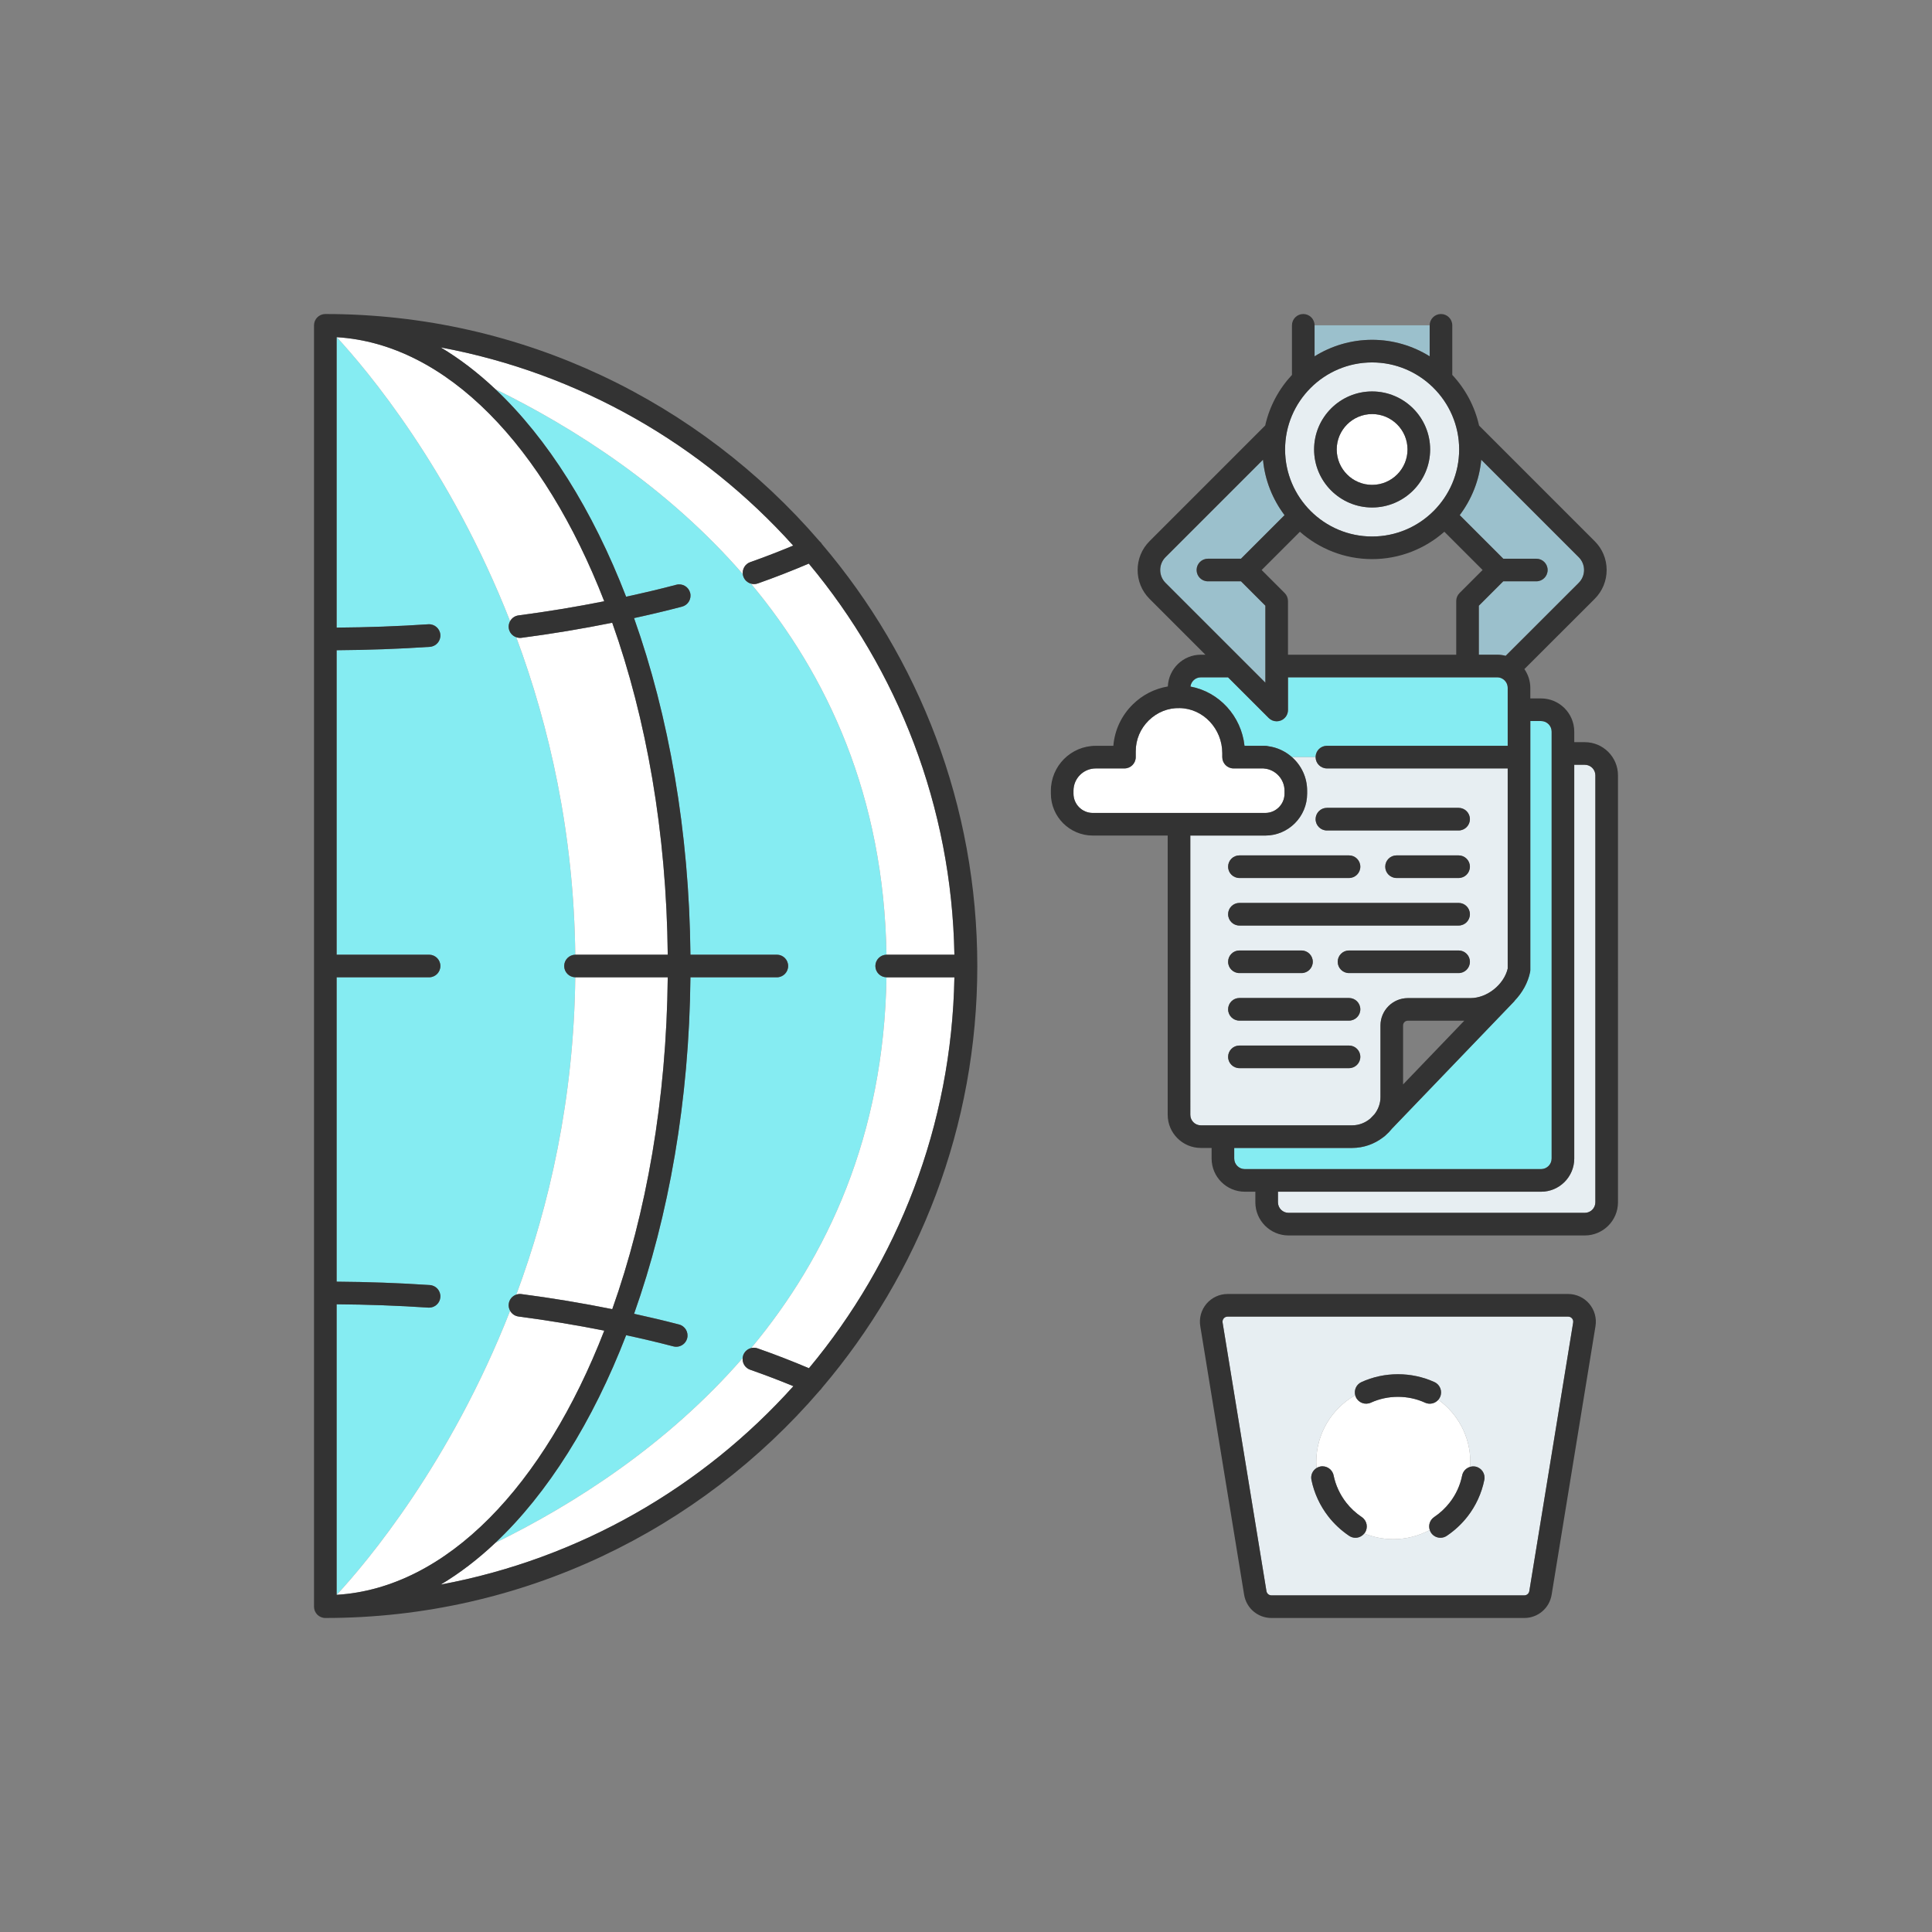 <svg xmlns="http://www.w3.org/2000/svg" enable-background="new 0 0 5000 5000" viewBox="0 0 5000 5000" id="web-data-scraping"><rect x="0" y="0" width="5000" height="5000" fill="#808080" stroke="none"/><path fill="#9bc0cc" d="M3551.031,879.438c54.653,0,105.572,15.796,148.929,42.674v-80.183h-297.858v80.187
		C3445.458,895.235,3496.377,879.438,3551.031,879.438z"></path><path fill="#e7eef2" d="M3551.031,1388.46c124.203,0,225.26-101.058,225.26-225.26c0-62.89-25.974-119.773-67.683-160.674
		c-0.029-0.032-0.067-0.06-0.095-0.092c-40.652-39.819-96.219-64.475-157.482-64.475c-124.203,0-225.242,101.039-225.242,225.242
		S3426.828,1388.46,3551.031,1388.46z M3551.031,1013.051c82.808,0,150.167,67.359,150.167,150.148
		c0,82.808-67.359,150.167-150.167,150.167c-82.789,0-150.148-67.359-150.148-150.167
		C3400.882,1080.41,3468.241,1013.051,3551.031,1013.051z"></path><path fill="#fff" d="M3459.402,1163.2c0,50.538,41.109,91.647,91.628,91.647c50.538,0,91.647-41.109,91.647-91.647
		c0-50.519-41.109-91.628-91.647-91.628C3500.511,1071.571,3459.402,1112.68,3459.402,1163.2z"></path><path fill="#9bc0cc" d="M3274.774 1567.564l-63.111-63.111h-85.589c-16.154 0-29.26-13.106-29.26-29.26s13.106-29.26 29.26-29.26h85.589l112.716-112.712c-30.689-40.808-50.786-89.953-55.767-143.547l-252.206 252.22c-18.364 18.364-18.364 48.233 0 66.597l258.369 258.312V1567.564zM3890.512 1445.933h85.475c16.154 0 29.26 13.106 29.26 29.26s-13.106 29.26-29.26 29.26h-85.628l-63.149 63.149v126.775h47.414c7.572 0 14.935 1 22.059 2.892l188.99-188.796c8.915-8.934 13.83-20.802 13.811-33.413-.038-12.516-4.915-24.25-13.754-33.013l-252.263-252.282c-5 53.533-25.079 102.623-55.729 143.398L3890.512 1445.933z"></path><path fill="#85ecf2" d="M3404.768,1959.374c0-16.154,13.106-29.26,29.26-29.26h467.894v-149.92
		c0-9.696-4.972-18.478-13.296-23.45c-4.305-2.572-8.934-3.848-14.001-3.848h-541.33v84.542c0,11.83-7.125,22.497-18.059,27.031
		c-3.619,1.505-7.429,2.229-11.201,2.229c-7.601,0-15.087-2.972-20.688-8.572l-105.249-105.229h-70.293
		c-13.896,0-25.279,10.487-26.955,23.939c73.75,13.455,131.651,76.205,139.919,153.335h53.644c2.743,0,5.391,0.381,7.925,1.086
		c23.612,3.142,44.481,13.388,61.197,28.123h61.235V1959.374z"></path><path fill="#fff" d="M3050.495,2103.903c0.257-0.007,0.495-0.076,0.753-0.076c0.257,0,0.495,0.069,0.752,0.076h222.413
		c27.527,0,49.929-22.402,49.929-49.929v-7.677c0-29.565-23.05-54.767-52.481-57.339c-0.724-0.057-1.448-0.152-2.153-0.267h-77.189
		c-16.154,0-29.26-13.106-29.26-29.26v-10.21c0-63.206-49.3-115.555-109.878-116.659c-30.498-0.953-58.977,10.82-80.598,32.06
		c-21.621,21.24-33.527,49.605-33.527,79.913v14.897c0,16.154-13.106,29.26-29.26,29.26h-74.217
		c-31.756,0-57.606,25.85-57.606,57.606v7.677c0,27.527,22.402,49.929,49.929,49.929H3050.495z"></path><path fill="#e7eef2" d="M3107.805,2912.365h56.71c0,0,0.248-0.038,0.381-0.038l0.381,0.038h334.224
		c17.916-0.059,34.146-6.834,46.89-17.596l10.906-11.351c9.487-12.326,15.354-27.538,15.354-44.203v-185.314
		c0-39.052,31.756-70.807,70.807-70.807h162.112c42.899,0,86.351-34.689,96.352-76.332v-518.128h-467.894
		c-16.154,0-29.26-13.105-29.26-29.254h-61.235c24.126,21.268,39.328,52.168,39.328,86.917v7.677
		c0,59.796-48.653,108.449-108.449,108.449h-193.905v722.644C3080.507,2900.116,3092.756,2912.365,3107.805,2912.365z
		 M3774.843,2518.326h-283.609c-16.154,0-29.26-13.106-29.26-29.26c0-16.154,13.106-29.26,29.26-29.26h283.609
		c16.154,0,29.26,13.106,29.26,29.26C3804.104,2505.219,3790.997,2518.326,3774.843,2518.326z M3434.028,2090.721h340.815
		c16.154,0,29.26,13.106,29.26,29.26c0,16.154-13.106,29.26-29.26,29.26h-340.815c-16.154,0-29.26-13.106-29.26-29.26
		C3404.768,2103.827,3417.874,2090.721,3434.028,2090.721z M3804.104,2243.003c0,16.154-13.106,29.26-29.26,29.26h-160.587
		c-16.154,0-29.26-13.106-29.26-29.26c0-16.154,13.106-29.26,29.26-29.26h160.587
		C3790.997,2213.743,3804.104,2226.849,3804.104,2243.003z M3207.606,2213.743h283.628c16.154,0,29.26,13.106,29.26,29.26
		c0,16.154-13.106,29.26-29.26,29.26h-283.628c-16.154,0-29.26-13.106-29.26-29.26
		C3178.346,2226.849,3191.452,2213.743,3207.606,2213.743z M3207.606,2336.765h567.238c16.154,0,29.26,13.106,29.26,29.26
		s-13.106,29.26-29.26,29.26h-567.238c-16.154,0-29.26-13.106-29.26-29.26S3191.452,2336.765,3207.606,2336.765z M3207.606,2459.805
		h160.606c16.154,0,29.26,13.106,29.26,29.26c0,16.154-13.106,29.26-29.26,29.26h-160.606c-16.154,0-29.26-13.106-29.26-29.26
		C3178.346,2472.912,3191.452,2459.805,3207.606,2459.805z M3207.606,2582.827h283.628c16.154,0,29.26,13.106,29.26,29.26
		s-13.106,29.26-29.26,29.26h-283.628c-16.154,0-29.26-13.106-29.26-29.26S3191.452,2582.827,3207.606,2582.827z M3207.606,2705.849
		h283.628c16.154,0,29.26,13.106,29.26,29.26c0,16.154-13.106,29.26-29.26,29.26h-283.628c-16.154,0-29.26-13.106-29.26-29.26
		C3178.346,2718.955,3191.452,2705.849,3207.606,2705.849z"></path><path fill="#85ecf2" d="M3221.493,3025.634h766.781c15.068,0,27.336-12.268,27.336-27.336v-1104.91
		c0-15.068-12.268-27.336-27.336-27.336h-27.831v93.134c0,0.064,0.019,0.125,0.019,0.189c0,0.064-0.019,0.125-0.019,0.189v550.38
		c0,1.962-0.191,3.924-0.591,5.848c-5.658,27.712-20.183,53.276-40.004,74.087c-0.41,0.483-0.543,1.095-0.991,1.559l-316.317,329.36
		c-5.124,6.441-10.839,12.374-17.059,17.76l-0.6,0.629c-0.381,0.394-0.829,0.667-1.219,1.035c-0.238,0.193-0.457,0.393-0.695,0.583
		c-1.267,1.116-2.591,2.135-3.991,2.993c-22.097,16.824-49.548,26.985-79.379,27.087h-305.44v27.412
		C3194.157,3013.366,3206.425,3025.634,3221.493,3025.634z"></path><path fill="#e7eef2" d="M4101.466,1979.243h-27.336v1019.054c0,47.338-38.518,85.856-85.856,85.856h-680.925v27.336
		c0,15.068,12.268,27.336,27.336,27.336h766.781c15.068,0,27.336-12.268,27.336-27.336V2006.579
		C4128.803,1991.511,4116.535,1979.243,4101.466,1979.243z"></path><path fill="#85ecf2" d="M1108.5,1615.626c16.021-1.029,30.079,11.125,31.165,27.241
		c1.067,16.116-11.125,30.079-27.241,31.165c-79.475,5.338-160.473,8.185-241.243,8.766v787.942h239.281
		c16.154,0,29.26,13.106,29.26,29.26s-13.106,29.26-29.26,29.26H871.181v787.694c80.77,0.581,161.769,3.429,241.243,8.766
		c16.116,1.086,28.308,15.049,27.241,31.165c-1.048,15.449-13.906,27.298-29.165,27.298c-0.667,0-1.333-0.019-2-0.057
		c-78.179-5.26-157.863-8.069-237.319-8.651v751.914l0.257-0.012c77.875-84.254,293.963-340.425,448.711-735.133
		c-2.943-5.289-4.362-11.484-3.515-17.947c1.486-11.449,9.334-20.44,19.602-23.892c85.761-230.919,148.824-506.79,152.568-821.202
		c-15.878-0.31-28.689-13.243-28.689-29.203s12.811-28.893,28.689-29.203c-3.743-314.608-66.883-590.619-152.73-821.626
		c-10.115-3.525-17.954-12.362-19.44-23.716c-0.838-6.424,0.543-12.588,3.448-17.858
		c-154.739-394.619-370.78-650.732-448.645-734.975l-0.257-0.012v751.666C950.637,1623.695,1030.321,1620.886,1108.5,1615.626z"></path><path fill="#85ecf2" d="M2265.454,2500c0-15.98,12.839-28.933,28.755-29.209
		c-6.696-410.134-153.149-723.528-350.864-960.382c-8.801-2.528-16.316-9.025-19.564-18.32c-0.743-2.124-1.172-4.271-1.419-6.416
		c-195.4-224.831-435.929-378.164-640.483-478.596c135.642,127.914,251.835,312.992,338.472,537.198
		c44.224-9.551,87.923-19.794,129.946-30.927c15.754-4.134,31.641,5.2,35.775,20.802c4.134,15.621-5.181,31.641-20.802,35.775
		c-40.29,10.659-82.122,20.485-124.384,29.733c89.78,253.008,142.881,551.343,145.948,871.081h223.622
		c16.154,0,29.26,13.106,29.26,29.26s-13.106,29.26-29.26,29.26h-223.622c-3.067,319.621-56.129,617.854-145.853,870.803
		c39.309,8.633,78.427,17.799,116.497,27.763c15.64,4.095,24.993,20.078,20.897,35.718c-3.448,13.144-15.297,21.85-28.288,21.85
		c-2.457,0-4.953-0.305-7.429-0.953c-39.88-10.44-80.942-20.041-122.203-28.987c-86.647,224.327-202.887,409.503-338.577,537.468
		c204.401-100.356,444.721-253.538,640.045-478.094c0.2-2.444,0.591-4.895,1.438-7.317c3.4-9.684,11.373-16.435,20.65-18.722
		c197.382-236.758,343.511-549.908,350.197-959.579C2278.294,2528.933,2265.454,2515.98,2265.454,2500z"></path><path fill="#e7eef2" d="M4068.377,3411.996c-1.467-1.733-4.743-4.648-10.039-4.648H3177.05
		c-5.296,0-8.573,2.915-10.039,4.648c-1.486,1.734-3.829,5.429-2.972,10.668l113.497,695.079c1.048,6.42,6.515,11.068,13.011,11.068
		h654.294c6.496,0,11.963-4.648,13.011-11.068l113.497-695.098C4072.206,3417.425,4069.863,3413.729,4068.377,3411.996z
		 M3841.402,3830.038c-6.934,34.327-21.926,66.997-43.338,94.505c-15.087,19.411-33.222,36.308-53.891,50.214
		c-5.01,3.353-10.687,4.972-16.306,4.972c-9.41,0-18.649-4.534-24.288-12.935c-1.533-2.275-2.572-4.711-3.391-7.192
		c-28.089,15.124-60.206,23.734-94.352,23.734c-26.584,0-51.91-5.306-75.103-14.753c-5.705,7.176-14.106,11.183-22.774,11.183
		c-5.62,0-11.296-1.6-16.306-4.972c-20.669-13.887-38.804-30.765-53.91-50.157c-21.698-27.869-36.823-60.635-43.757-94.771
		c-2.505-12.33,3.191-24.338,13.268-30.606c-0.381-5.06-0.771-10.121-0.771-15.279c0-74.211,40.633-138.82,100.791-173.141
		c-3.534-13.485,2.953-27.952,16.078-33.971c59.358-27.165,129.689-27.165,189.047,0c14.706,6.743,21.164,24.098,14.439,38.785
		c-1.171,2.547-2.705,4.803-4.438,6.829c50.081,36.214,82.789,94.97,82.789,161.498c0,4.153-0.362,8.21-0.619,12.3
		c4.429-1.306,9.172-1.707,13.973-0.724C3834.373,3798.759,3844.622,3814.188,3841.402,3830.038z"></path><path fill="#fff" d="M3711.523 3926.2c15.506-10.439 29.089-23.088 40.347-37.585 16.116-20.707 26.955-44.309 32.194-70.198 2.219-10.993 10.449-19.167 20.507-22.135.257-4.09.619-8.147.619-12.3 0-66.528-32.708-125.284-82.789-161.498-5.601 6.522-13.735 10.258-22.193 10.258-4.077 0-8.21-.857-12.154-2.648-44.004-20.155-96.353-20.155-140.357 0-14.649 6.686-32.022.267-38.785-14.439-.724-1.576-1.219-3.192-1.638-4.814-60.158 34.321-100.791 98.93-100.791 173.141 0 5.158.391 10.219.771 15.279 2.876-1.788 6.058-3.182 9.573-3.893 15.621-3.219 31.26 6.991 34.499 22.84 5.143 25.336 16.421 49.7 32.575 70.483 11.296 14.478 24.879 27.108 40.404 37.528 13.411 9.01 16.973 27.203 7.963 40.614-.448.661-1.038 1.138-1.533 1.751 23.193 9.446 48.519 14.753 75.103 14.753 34.146 0 66.264-8.61 94.352-23.734C3696.169 3947.457 3700.388 3933.681 3711.523 3926.2zM1281.88 3992.922c-45.09 42.52-92.304 78.753-141.319 107.968 359.398-66.903 677.696-251.887 912.729-513.442-36.032-14.887-73.531-29.184-111.983-42.639-12.82-4.503-20.431-17.034-19.383-29.982C1726.6 3739.384 1486.281 3892.565 1281.88 3992.922zM2294.714 2529.26c-.171 0-.333-.048-.505-.051-6.687 409.671-152.815 722.821-350.197 959.579 5.324-1.312 11.068-1.181 16.649.778 45.9 16.074 90.419 33.365 132.908 51.398 229.49-275.464 369.59-627.582 376.419-1011.704H2294.714zM1922.363 1485.674c-1.505-13.264 6.21-26.275 19.326-30.883 38.204-13.407 75.112-27.889 111.125-42.79-234.985-261.268-553.103-446.034-912.253-512.891 49.014 29.215 96.229 65.448 141.319 107.968C1486.433 1107.51 1726.962 1260.843 1922.363 1485.674zM2294.714 2470.74h175.275c-6.829-384.33-147.091-736.614-376.8-1012.145-42.471 18.044-86.552 35.413-132.108 51.402-3.219 1.124-6.477 1.657-9.696 1.657-2.753 0-5.439-.498-8.039-1.244 197.715 236.854 344.168 550.248 350.864 960.382C2294.381 2470.788 2294.543 2470.74 2294.714 2470.74zM1341.857 1592.652c75.646-9.912 150.034-22.265 221.908-36.568-155.558-400.304-407.031-666.193-692.326-683.461 77.865 84.243 293.906 340.355 448.645 734.975C1324.427 1599.727 1332.247 1593.907 1341.857 1592.652zM1563.87 3443.655c-72.16-14.337-146.567-26.696-222.013-36.555-9.563-1.25-17.354-7.033-21.707-14.856-154.749 394.708-370.837 650.879-448.711 735.133C1156.791 4110.104 1408.321 3844.105 1563.87 3443.655zM1489.377 2470.74h238.748c-3.067-316.464-55.434-611.073-143.672-859.118-75.96 15.348-154.797 28.551-235.014 39.055-1.276.172-2.552.248-3.829.248-3.334 0-6.515-.701-9.534-1.754 85.847 231.008 148.986 507.019 152.73 821.626C1489.005 2470.793 1489.186 2470.74 1489.377 2470.74zM1349.439 3349.075c79.96 10.446 158.835 23.64 235.109 39.03 88.18-247.989 140.509-542.497 143.576-858.845h-238.748c-.191 0-.371-.053-.572-.057-3.743 314.412-66.807 590.283-152.568 821.202C1340.343 3349.027 1344.791 3348.444 1349.439 3349.075z"></path><path fill="#333" d="M2127.764 1408.754c-1.857-3.281-4.239-6.074-7.048-8.333-309.679-359.643-768.077-587.752-1278.795-587.752-16.154 0-29.26 13.106-29.26 29.26v.029c0 .01 0 .019 0 .029v3316.027c0 .009 0 .019 0 .028v.028c0 16.154 13.106 29.26 29.26 29.26 511.156 0 969.897-228.509 1279.585-588.688 2.305-1.968 4.267-4.291 5.905-6.983 250.454-294.478 401.84-675.695 401.84-1091.66C2529.252 2084.23 2378.008 1703.176 2127.764 1408.754zM2093.57 3540.964c-42.49-18.033-87.009-35.324-132.908-51.398-5.581-1.959-11.325-2.09-16.649-.778-9.277 2.287-17.249 9.038-20.65 18.722-.848 2.423-1.238 4.873-1.438 7.317-1.048 12.948 6.563 25.479 19.383 29.982 38.452 13.455 75.95 27.751 111.983 42.639-235.033 261.555-553.332 446.539-912.729 513.442 49.014-29.215 96.229-65.448 141.319-107.968 135.69-127.965 251.93-313.141 338.577-537.468 41.261 8.946 82.323 18.547 122.203 28.987 2.476.648 4.972.953 7.429.953 12.992 0 24.841-8.706 28.288-21.85 4.096-15.64-5.258-31.622-20.897-35.718-38.071-9.964-77.189-19.131-116.497-27.763 89.723-252.949 142.786-551.181 145.853-870.803h223.622c16.154 0 29.26-13.106 29.26-29.26s-13.106-29.26-29.26-29.26h-223.622c-3.067-319.738-56.167-618.074-145.948-871.081 42.261-9.247 84.094-19.073 124.384-29.733 15.621-4.134 24.936-20.154 20.802-35.775-4.134-15.602-20.021-24.936-35.775-20.802-42.023 11.133-85.723 21.376-129.946 30.927-86.637-224.206-202.83-409.284-338.472-537.198-45.09-42.52-92.304-78.753-141.319-107.968 359.15 66.857 677.268 251.623 912.253 512.891-36.013 14.901-72.922 29.383-111.125 42.79-13.116 4.608-20.831 17.618-19.326 30.883.248 2.146.676 4.292 1.419 6.416 3.248 9.295 10.763 15.792 19.564 18.32 2.6.747 5.286 1.244 8.039 1.244 3.219 0 6.477-.533 9.696-1.657 45.557-15.989 89.637-33.358 132.108-51.402 229.709 275.531 369.97 627.815 376.8 1012.145h-175.275c-.171 0-.333.048-.505.051-15.916.276-28.755 13.229-28.755 29.209s12.839 28.933 28.755 29.209c.171.004.333.051.505.051h175.275C2463.16 2913.382 2323.06 3265.499 2093.57 3540.964zM871.439 872.623c285.295 17.268 536.768 283.157 692.326 683.461-71.874 14.303-146.262 26.656-221.908 36.568-9.61 1.255-17.43 7.075-21.774 14.946-2.905 5.27-4.286 11.433-3.448 17.858 1.486 11.354 9.325 20.19 19.44 23.716 3.019 1.052 6.201 1.754 9.534 1.754 1.276 0 2.553-.076 3.829-.248 80.218-10.505 159.054-23.707 235.014-39.055 88.237 248.045 140.604 542.654 143.672 859.118h-238.748c-.191 0-.371.053-.572.057-15.878.31-28.689 13.243-28.689 29.203s12.811 28.893 28.689 29.203c.2.004.381.057.572.057h238.748c-3.067 316.348-55.396 610.856-143.576 858.845-76.274-15.39-155.149-28.584-235.109-39.03-4.648-.631-9.096-.049-13.201 1.33-10.268 3.452-18.116 12.443-19.602 23.892-.848 6.463.572 12.658 3.515 17.947 4.353 7.823 12.144 13.606 21.707 14.856 75.446 9.859 149.853 22.218 222.013 36.555-155.549 400.45-407.079 666.449-692.431 683.722l-.257.012v-751.914c79.456.582 159.14 3.391 237.319 8.651.667.038 1.333.057 2 .057 15.259 0 28.117-11.849 29.165-27.298 1.067-16.116-11.125-30.079-27.241-31.165-79.475-5.337-160.473-8.185-241.243-8.766V2529.26h239.281c16.154 0 29.26-13.106 29.26-29.26s-13.106-29.26-29.26-29.26H871.181v-787.942c80.77-.581 161.769-3.429 241.243-8.766 16.116-1.086 28.308-15.049 27.241-31.165-1.086-16.116-15.144-28.27-31.165-27.241-78.179 5.26-157.863 8.069-237.319 8.651V872.611L871.439 872.623zM4058.338 3348.828H3177.05c-21.069 0-40.976 9.201-54.634 25.26-13.64 16.059-19.526 37.185-16.135 58.006l113.497 695.079c5.696 34.86 35.451 60.158 70.769 60.158h654.294c35.318 0 65.073-25.298 70.769-60.139l113.497-695.117c3.391-20.802-2.496-41.928-16.135-57.987C4099.314 3358.029 4079.407 3348.828 4058.338 3348.828zM3944.841 4128.811h-654.294c-6.496 0-11.963-4.648-13.011-11.068l-113.497-695.079c-.857-5.239 1.486-8.934 2.972-10.668 1.467-1.733 4.743-4.648 10.039-4.648h881.288c5.296 0 8.572 2.915 10.039 4.648 1.486 1.734 3.829 5.429 2.972 10.649l-113.497 695.098C3956.804 4124.163 3951.337 4128.811 3944.841 4128.811z"></path><path fill="#333" d="M3547.697 3630.094c44.004-20.155 96.353-20.155 140.357 0 3.943 1.791 8.077 2.648 12.154 2.648 8.458 0 16.592-3.736 22.193-10.258 1.734-2.026 3.267-4.282 4.438-6.829 6.725-14.687.267-32.042-14.439-38.785-59.358-27.165-129.689-27.165-189.047 0-13.125 6.02-19.612 20.487-16.078 33.971.419 1.622.914 3.237 1.638 4.814C3515.675 3630.361 3533.048 3636.78 3547.697 3630.094zM3818.543 3795.558c-4.801-.983-9.544-.582-13.973.724-10.058 2.968-18.287 11.143-20.507 22.135-5.239 25.888-16.078 49.491-32.194 70.198-11.258 14.497-24.841 27.146-40.347 37.585-11.135 7.482-15.354 21.257-11.334 33.402.819 2.481 1.857 4.917 3.391 7.192 5.639 8.401 14.878 12.935 24.288 12.935 5.62 0 11.296-1.619 16.306-4.972 20.669-13.906 38.804-30.803 53.891-50.214 21.412-27.508 36.404-60.177 43.338-94.505C3844.622 3814.188 3834.373 3798.759 3818.543 3795.558zM3524.304 3926.219c-15.525-10.42-29.108-23.05-40.404-37.528-16.154-20.783-27.431-45.147-32.575-70.483-3.238-15.849-18.878-26.06-34.499-22.84-3.515.711-6.696 2.105-9.573 3.893-10.077 6.267-15.773 18.276-13.268 30.606 6.934 34.136 22.059 66.902 43.757 94.771 15.106 19.392 33.241 36.27 53.91 50.157 5.01 3.372 10.687 4.972 16.306 4.972 8.667 0 17.068-4.008 22.774-11.183.495-.613 1.086-1.091 1.533-1.751C3541.277 3953.422 3537.715 3935.229 3524.304 3926.219zM4101.466 1920.723h-27.336v-27.336c0-47.338-38.518-85.856-85.856-85.856h-27.831v-27.336c0-17.566-5.601-34.443-15.335-48.593l181.942-181.754c20.002-20.021 30.994-46.614 30.937-74.884-.038-28.193-11.049-54.615-30.937-74.369l-299.23-299.23c-11.163-49.99-35.594-94.913-69.34-131.155V841.929c0-16.154-13.106-29.26-29.26-29.26s-29.26 13.106-29.26 29.26v80.183c-43.357-26.879-94.276-42.674-148.929-42.674s-105.573 15.797-148.929 42.678v-80.187c0-16.154-13.106-29.26-29.26-29.26-16.154 0-29.26 13.106-29.26 29.26v128.293c-33.708 36.21-58.111 81.083-69.283 131.015l-299.268 299.281c-41.185 41.166-41.185 108.182 0 149.348l144.538 144.51h-11.763c-46.071 0-83.484 36.571-85.447 82.165-34.108 5.772-65.378 21.587-90.571 46.324-29.489 28.955-47.09 66.616-50.462 107.306h-45.547c-64.026 0-116.126 52.101-116.126 116.126v7.677c0 59.796 48.653 108.449 108.449 108.449h193.886v722.644c0 47.319 38.499 85.818 85.818 85.818h27.832v27.412c0 47.338 38.518 85.856 85.856 85.856h27.336v27.336c0 47.338 38.518 85.856 85.856 85.856h766.781c47.338 0 85.856-38.518 85.856-85.856V2006.579C4187.323 1959.241 4148.805 1920.723 4101.466 1920.723zM4128.803 3111.49c0 15.068-12.268 27.336-27.336 27.336h-766.781c-15.068 0-27.336-12.268-27.336-27.336v-27.336h680.925c47.338 0 85.856-38.518 85.856-85.856V1979.243h27.336c15.068 0 27.336 12.268 27.336 27.336V3111.49zM2778.172 2053.974v-7.677c0-31.755 25.85-57.606 57.606-57.606h74.217c16.154 0 29.26-13.106 29.26-29.26v-14.897c0-30.308 11.906-58.673 33.527-79.913 21.621-21.24 50.1-33.013 80.598-32.06 60.578 1.105 109.878 53.453 109.878 116.659v10.21c0 16.154 13.106 29.26 29.26 29.26h77.189c.705.114 1.429.209 2.153.267 29.432 2.572 52.481 27.774 52.481 57.339v7.677c0 27.527-22.402 49.929-49.929 49.929H3052c-.257-.007-.495-.076-.752-.076-.257 0-.495.069-.753.076h-222.394C2800.574 2103.903 2778.172 2081.501 2778.172 2053.974zM3080.507 2162.423h193.905c59.796 0 108.449-48.653 108.449-108.449v-7.677c0-34.749-15.201-65.649-39.328-86.917-16.716-14.735-37.585-24.981-61.197-28.123-2.533-.705-5.181-1.086-7.925-1.086h-53.644c-8.267-77.13-66.168-139.881-139.919-153.335 1.677-13.453 13.059-23.939 26.955-23.939h70.293l105.249 105.229c5.6 5.601 13.087 8.572 20.688 8.572 3.772 0 7.582-.724 11.201-2.229 10.934-4.534 18.059-15.201 18.059-27.031v-84.542h541.33c5.067 0 9.696 1.276 14.001 3.848 8.324 4.972 13.296 13.754 13.296 23.45v149.92h-467.894c-16.154 0-29.26 13.106-29.26 29.26v.006c0 16.149 13.106 29.254 29.26 29.254h467.894v518.128c-10.001 41.642-53.453 76.332-96.352 76.332h-162.112c-39.052 0-70.807 31.756-70.807 70.807v185.314c0 16.665-5.867 31.877-15.354 44.203l-10.906 11.351c-12.744 10.762-28.974 17.536-46.89 17.596h-334.224l-.381-.038c-.133 0-.248.037-.248.037l-56.844.001c-15.049 0-27.298-12.249-27.298-27.298V2162.423zM3016.406 1441.894l252.206-252.22c4.981 53.593 25.079 102.739 55.767 143.547l-112.716 112.712h-85.589c-16.154 0-29.26 13.106-29.26 29.26s13.106 29.26 29.26 29.26h85.589l63.111 63.111v199.239l-258.369-258.312C2998.042 1490.128 2998.042 1460.258 3016.406 1441.894zM4085.732 1442.047c8.839 8.763 13.716 20.497 13.754 33.013.019 12.611-4.896 24.479-13.811 33.413l-188.99 188.796c-7.125-1.892-14.487-2.892-22.059-2.892h-47.414v-126.775l63.149-63.149h85.628c16.154 0 29.26-13.106 29.26-29.26s-13.106-29.26-29.26-29.26h-85.475l-112.773-112.771c30.65-40.774 50.729-89.865 55.729-143.398L4085.732 1442.047zM3789.521 2641.614l-158.349 164.881v-152.594c0-6.896 5.391-12.287 12.287-12.287H3789.521zM3551.031 937.958c61.263 0 116.831 24.656 157.482 64.475.029.032.067.06.095.092 41.709 40.902 67.683 97.785 67.683 160.674 0 124.203-101.058 225.26-225.26 225.26s-225.242-101.058-225.242-225.26S3426.828 937.958 3551.031 937.958zM3333.294 1694.377v-138.928c0-7.753-3.086-15.202-8.572-20.688l-59.568-59.568 98.991-98.993c49.986 43.913 115.278 70.781 186.885 70.781 71.626 0 136.957-26.889 186.952-70.831l98.962 98.967-59.682 59.682c-5.486 5.486-8.573 12.935-8.573 20.688v138.89H3333.294zM3194.157 2970.885h305.44c29.832-.103 57.282-10.263 79.379-27.087 1.4-.858 2.724-1.877 3.991-2.993.238-.19.457-.39.695-.583.39-.368.838-.641 1.219-1.035l.6-.629c6.22-5.386 11.935-11.319 17.059-17.76l316.317-329.36c.448-.463.581-1.075.991-1.559 19.821-20.812 34.346-46.375 40.004-74.087.4-1.924.591-3.886.591-5.848v-550.38c0-.064.019-.125.019-.189 0-.064-.019-.125-.019-.189v-93.134h27.831c15.068 0 27.336 12.268 27.336 27.336v1104.91c0 15.068-12.268 27.336-27.336 27.336h-766.781c-15.068 0-27.336-12.268-27.336-27.336V2970.885z"></path><path fill="#333" d="M3434.028 2149.241h340.815c16.154 0 29.26-13.106 29.26-29.26 0-16.154-13.106-29.26-29.26-29.26h-340.815c-16.154 0-29.26 13.106-29.26 29.26C3404.768 2136.135 3417.874 2149.241 3434.028 2149.241zM3774.843 2213.743h-160.587c-16.154 0-29.26 13.106-29.26 29.26 0 16.154 13.106 29.26 29.26 29.26h160.587c16.154 0 29.26-13.106 29.26-29.26C3804.104 2226.849 3790.997 2213.743 3774.843 2213.743zM3207.606 2272.263h283.628c16.154 0 29.26-13.106 29.26-29.26 0-16.154-13.106-29.26-29.26-29.26h-283.628c-16.154 0-29.26 13.106-29.26 29.26C3178.346 2259.157 3191.452 2272.263 3207.606 2272.263zM3207.606 2395.285h567.238c16.154 0 29.26-13.106 29.26-29.26s-13.106-29.26-29.26-29.26h-567.238c-16.154 0-29.26 13.106-29.26 29.26S3191.452 2395.285 3207.606 2395.285zM3774.843 2459.805h-283.609c-16.154 0-29.26 13.106-29.26 29.26 0 16.154 13.106 29.26 29.26 29.26h283.609c16.154 0 29.26-13.106 29.26-29.26C3804.104 2472.912 3790.997 2459.805 3774.843 2459.805zM3207.606 2518.326h160.606c16.154 0 29.26-13.106 29.26-29.26 0-16.154-13.106-29.26-29.26-29.26h-160.606c-16.154 0-29.26 13.106-29.26 29.26C3178.346 2505.219 3191.452 2518.326 3207.606 2518.326zM3207.606 2641.347h283.628c16.154 0 29.26-13.106 29.26-29.26s-13.106-29.26-29.26-29.26h-283.628c-16.154 0-29.26 13.106-29.26 29.26S3191.452 2641.347 3207.606 2641.347zM3207.606 2764.369h283.628c16.154 0 29.26-13.106 29.26-29.26 0-16.154-13.106-29.26-29.26-29.26h-283.628c-16.154 0-29.26 13.106-29.26 29.26C3178.346 2751.263 3191.452 2764.369 3207.606 2764.369zM3551.031 1313.367c82.808 0 150.167-67.359 150.167-150.167 0-82.789-67.359-150.148-150.167-150.148-82.789 0-150.148 67.359-150.148 150.148C3400.882 1246.008 3468.241 1313.367 3551.031 1313.367zM3642.678 1163.2c0 50.538-41.109 91.647-91.647 91.647-50.52 0-91.628-41.109-91.628-91.647 0-50.519 41.109-91.628 91.628-91.628C3601.569 1071.571 3642.678 1112.68 3642.678 1163.2z"></path></svg>